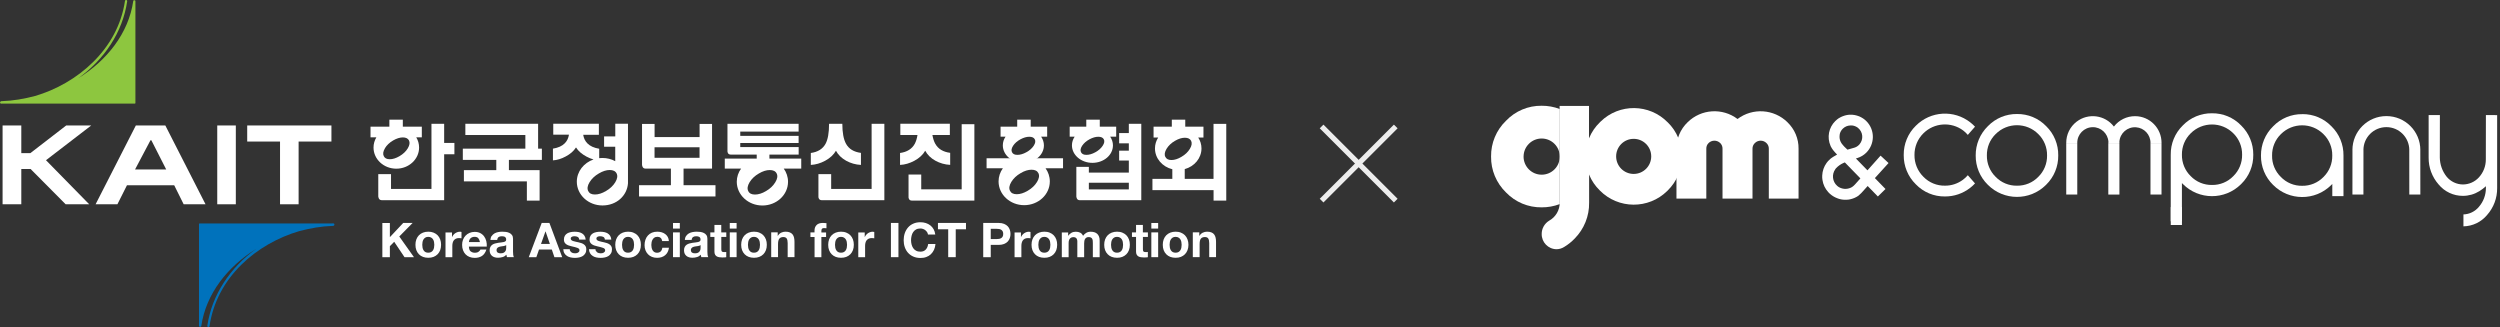 <svg width="642" height="84" viewBox="0 0 642 84" fill="none" xmlns="http://www.w3.org/2000/svg">
<rect x="0" y="0" width="642" height="84" fill="#333333" stroke="none"/>
<g clip-path="url(#clip0_11926_37784)">
<path d="M0.664 32.219H5.47V39.319H7.801L17.003 32.219H23.427L11.81 41.143L22.908 52.458H16.858L7.861 43.401H5.47V52.458H0.664V32.219Z" fill="white"/>
<path d="M42.673 43.522H34.679L38.639 36.023H38.869L42.685 43.522H42.673ZM24.547 52.458H30.15L32.602 47.579H44.738L47.165 52.458H52.78L42.455 32.219H34.884L24.547 52.458Z" fill="white"/>
<path d="M55.789 52.458V32.219H60.559V52.458H55.789Z" fill="white"/>
<path d="M85.112 32.219V36.349H76.683V52.458H71.913V36.349H63.484V32.219H85.112Z" fill="white"/>
<path d="M34.714 0.132L34.497 0.048C34.303 0.048 34.219 0.181 34.219 0.277C33.011 8.525 27.505 15.493 20.102 20.094C26.756 15.312 31.502 8.284 32.661 0.326C32.685 0.169 32.577 0.024 32.419 -0.001C32.263 -0.025 32.118 0.084 32.093 0.241C30.27 12.739 19.74 21.507 9.016 24.646C6.034 25.407 3.594 25.866 0.298 25.987C0.213 25.999 0.092 26.071 0.044 26.204C0.02 26.24 0.008 26.277 0.008 26.325C0.008 26.482 0.141 26.615 0.298 26.615C0.527 26.615 0.757 26.615 0.974 26.603H34.642C34.714 26.603 34.774 26.542 34.774 26.47V0.289C34.774 0.289 34.774 0.156 34.714 0.132Z" fill="#8DC63F"/>
<path d="M51.186 83.854L51.404 83.938C51.597 83.938 51.681 83.805 51.693 83.709C52.889 75.473 58.407 68.493 65.81 63.892C59.144 68.674 54.398 75.702 53.239 83.66C53.215 83.817 53.324 83.974 53.48 83.986C53.638 84.01 53.782 83.902 53.807 83.745C55.642 71.186 65.919 62.552 76.884 59.34C79.866 58.579 82.306 58.12 85.602 57.999C85.687 57.975 85.82 57.914 85.856 57.782C85.868 57.745 85.88 57.709 85.88 57.661C85.88 57.504 85.747 57.371 85.59 57.371C85.361 57.371 85.144 57.371 84.914 57.383H51.234C51.162 57.383 51.102 57.444 51.102 57.528V83.721C51.102 83.721 51.102 83.854 51.162 83.878L51.186 83.854Z" fill="#0072BC"/>
<path d="M138.185 31.785H119.504V34.671H134.913V38.173H118.852V41.059H127.45V43.692H119.129V46.578H135.299V51.517H138.572V43.692H130.686V41.059H139.151V38.173H138.185V31.785Z" fill="white"/>
<path d="M157.993 35.022H155.131V37.679H157.993V41.386C157.015 40.867 155.892 40.565 154.696 40.565C154.418 40.565 154.141 40.577 153.875 40.613V38.198C152.547 37.98 151.532 37.522 150.832 36.809C150.264 36.229 149.902 35.493 149.769 34.623H153.79V31.773H142.077V34.587H146.11C145.965 35.469 145.615 36.205 145.047 36.785C144.359 37.497 143.333 37.956 141.992 38.174V41.181C143.067 41.12 144.166 40.782 145.277 40.178C146.448 39.562 147.33 38.789 147.921 37.86C148.501 38.802 149.443 39.587 150.614 40.215C151.218 40.541 151.822 40.782 152.414 40.951C149.914 41.809 148.127 44.043 148.127 46.663C148.127 50.032 151.073 52.761 154.708 52.761C158.343 52.761 161.024 50.262 161.265 47.086V31.773H158.005V35.01L157.993 35.022ZM158.343 44.538C158.657 45.154 158.536 45.914 158.005 46.796C157.461 47.69 156.664 48.45 155.614 49.054C154.599 49.658 153.658 49.948 152.776 49.948C151.894 49.948 151.339 49.658 151.049 49.054C150.747 48.438 150.856 47.69 151.399 46.796C151.943 45.902 152.74 45.142 153.79 44.538C154.793 43.946 155.722 43.656 156.58 43.656C157.437 43.656 158.053 43.946 158.343 44.538Z" fill="white"/>
<path d="M97.962 51.408H114.059V39.622H116.692V36.712H114.059V31.797H110.798V48.522H100.413V44.718H97.141V50.43C97.141 50.43 97.201 51.396 97.962 51.396V51.408Z" fill="white"/>
<path d="M101.778 43.318C105.002 43.318 107.623 40.879 107.623 37.896C107.623 36.954 107.369 36.048 106.898 35.275H108.323V32.522H103.445V30.723H99.991V32.522H95.148V35.275H96.646C96.187 36.048 95.921 36.942 95.921 37.896C95.921 40.891 98.542 43.318 101.766 43.318H101.778ZM98.844 38.077C99.327 37.268 100.027 36.616 100.969 36.06C101.851 35.553 102.696 35.287 103.457 35.287C104.217 35.287 104.761 35.553 105.027 36.06C105.304 36.616 105.196 37.28 104.725 38.077C104.254 38.874 103.541 39.538 102.611 40.094C101.706 40.625 100.872 40.891 100.087 40.891C99.302 40.891 98.807 40.625 98.554 40.094C98.276 39.538 98.385 38.874 98.856 38.077H98.844Z" fill="white"/>
<path d="M165.708 43.292H172.289V47.567H164.102V50.453H183.737V47.567H175.537V43.292H182.855V31.82H179.655V35.202H168.099V31.82H164.874V42.314C164.874 42.314 164.911 43.292 165.72 43.292H165.708ZM168.087 37.81H179.643V40.527H168.087V37.81Z" fill="white"/>
<path d="M211.005 51.408H227.102V31.797H223.83V48.522H213.444V44.718H210.172V50.611C210.172 50.611 210.22 51.408 210.993 51.408H211.005Z" fill="white"/>
<path d="M234.122 51.506H250.219V31.895H246.958V48.62H236.573V44.816H233.312V50.709C233.312 50.709 233.361 51.506 234.122 51.506Z" fill="white"/>
<path d="M214.679 38.717C215.235 39.755 216.104 40.613 217.288 41.277C218.447 41.917 219.715 42.279 221.092 42.352V39.26C219.28 39.031 218 38.258 217.264 36.929C216.636 35.806 216.31 34.092 216.31 31.785H212.904C212.904 34.104 212.602 35.819 211.999 36.929C211.274 38.246 210.018 39.043 208.219 39.284V42.352C209.463 42.291 210.694 41.929 211.89 41.289C213.158 40.601 214.088 39.731 214.679 38.705V38.717Z" fill="white"/>
<path d="M311.632 31.797V45.926H304.241V43.426C306.717 42.75 308.54 40.637 308.54 38.113C308.54 37.086 308.239 36.144 307.707 35.323H309.048V32.534H304.374V30.734H300.921V32.534H296.235V35.323H297.419C296.899 36.144 296.597 37.086 296.597 38.113C296.597 40.685 298.493 42.834 301.053 43.462V45.938H295.945V48.824H311.644V51.517H314.904V31.809H311.644L311.632 31.797ZM300.824 41.096C300.039 41.096 299.52 40.818 299.254 40.274C298.976 39.719 299.085 39.031 299.568 38.221C300.063 37.412 300.776 36.724 301.73 36.169C302.647 35.637 303.493 35.371 304.278 35.371C305.063 35.371 305.606 35.637 305.884 36.169C306.149 36.736 306.053 37.412 305.558 38.221C305.075 39.031 304.35 39.719 303.396 40.274C302.49 40.818 301.621 41.096 300.824 41.096Z" fill="white"/>
<path d="M280.528 41.82C283.45 41.82 285.805 39.816 285.805 37.328C285.805 36.519 285.539 35.758 285.093 35.094H286.638V32.522H282.424V30.723H278.958V32.522H274.695V35.094H275.975C275.529 35.746 275.275 36.507 275.275 37.328C275.275 39.804 277.63 41.82 280.54 41.82H280.528ZM277.895 37.425C278.33 36.773 278.958 36.217 279.803 35.758C280.613 35.336 281.349 35.118 282.05 35.118C282.75 35.118 283.221 35.336 283.45 35.758C283.704 36.217 283.607 36.773 283.173 37.425C282.738 38.089 282.11 38.645 281.277 39.103C280.456 39.55 279.707 39.767 278.994 39.767C278.282 39.767 277.847 39.55 277.618 39.103C277.376 38.645 277.461 38.101 277.895 37.425Z" fill="white"/>
<path d="M262.802 41.82C265.712 41.82 268.079 39.816 268.079 37.328C268.079 36.519 267.814 35.758 267.367 35.094H268.913V32.522H264.686V30.723H261.22V32.522H256.945V35.094H258.225C257.779 35.746 257.525 36.507 257.525 37.328C257.525 39.804 259.88 41.82 262.79 41.82H262.802ZM260.17 37.425C260.592 36.773 261.232 36.217 262.078 35.758C262.887 35.336 263.623 35.118 264.324 35.118C265.024 35.118 265.495 35.336 265.724 35.758C265.978 36.217 265.881 36.773 265.459 37.425C265.024 38.089 264.396 38.645 263.551 39.103C262.742 39.55 261.981 39.767 261.268 39.767C260.556 39.767 260.121 39.55 259.892 39.103C259.65 38.645 259.735 38.101 260.17 37.425Z" fill="white"/>
<path d="M277.227 51.408H293.083V31.797H289.883V34.176H287.395V36.808H289.883V38.692H287.395V41.228H289.883V44.332H279.618V42.846H276.406V50.442C276.406 50.442 276.43 51.408 277.239 51.408H277.227ZM289.883 48.631H279.618V46.928H289.883V48.631Z" fill="white"/>
<path d="M187.622 39.694H194.325V40.721H186.125V43.293H190.315C189.615 44.259 189.204 45.419 189.204 46.674C189.204 50.044 192.151 52.773 195.786 52.773C199.421 52.773 202.367 50.044 202.367 46.674C202.367 45.431 201.957 44.259 201.268 43.293H205.76V40.721H197.585V39.694H205.096V37.762H190.098V36.724H205.084V34.888H190.098V33.789H205.084V31.797H186.813V38.837C186.813 38.837 186.801 39.694 187.622 39.694ZM199.095 46.807C198.551 47.701 197.766 48.462 196.716 49.065C195.713 49.669 194.759 49.959 193.878 49.959C192.996 49.959 192.429 49.669 192.151 49.065C191.837 48.45 191.958 47.701 192.489 46.807C193.032 45.914 193.829 45.153 194.88 44.549C195.882 43.957 196.812 43.667 197.682 43.667C198.551 43.667 199.155 43.957 199.445 44.549C199.759 45.165 199.638 45.926 199.095 46.807Z" fill="white"/>
<path d="M264.8 40.371H261.551V40.637H253.352V43.209H257.542C256.842 44.175 256.431 45.334 256.431 46.59C256.431 49.959 259.377 52.688 263.012 52.688C266.647 52.688 269.594 49.959 269.594 46.59C269.594 45.346 269.183 44.175 268.495 43.209H272.987V40.637H264.812V40.371H264.8ZM264.896 43.583C265.778 43.583 266.357 43.873 266.659 44.465C266.973 45.081 266.84 45.842 266.309 46.723C265.766 47.617 264.969 48.377 263.93 48.981C262.916 49.585 261.974 49.875 261.092 49.875C260.211 49.875 259.643 49.573 259.365 48.981C259.051 48.377 259.172 47.617 259.703 46.723C260.247 45.829 261.044 45.069 262.095 44.465C263.085 43.873 264.027 43.583 264.896 43.583Z" fill="white"/>
<path d="M240.178 36.93C239.852 36.338 239.598 35.577 239.441 34.66H243.921V31.773H231.205V34.66H235.613C235.468 35.577 235.227 36.338 234.913 36.93C234.188 38.246 232.92 39.043 231.133 39.285V42.352C232.377 42.292 233.608 41.929 234.804 41.289C236.084 40.601 237.014 39.731 237.593 38.705C238.149 39.743 239.006 40.601 240.202 41.265C241.361 41.905 242.629 42.267 244.006 42.34V39.248C242.194 39.019 240.914 38.246 240.178 36.918V36.93Z" fill="white"/>
<path d="M100.12 57.25V60.897L103.549 57.25H105.964L102.535 60.728L106.303 66.041H103.875L101.231 62.092L100.12 63.215V66.053H98.188V57.262H100.12V57.25Z" fill="white"/>
<path d="M106.917 61.477C107.074 61.066 107.291 60.716 107.581 60.414C107.871 60.124 108.209 59.895 108.62 59.738C109.018 59.581 109.465 59.496 109.972 59.496C110.479 59.496 110.926 59.569 111.337 59.738C111.735 59.895 112.085 60.124 112.375 60.414C112.665 60.704 112.882 61.066 113.039 61.477C113.196 61.887 113.269 62.358 113.269 62.865C113.269 63.373 113.184 63.831 113.039 64.242C112.882 64.653 112.665 65.003 112.375 65.293C112.085 65.582 111.735 65.812 111.337 65.969C110.926 66.126 110.479 66.198 109.972 66.198C109.465 66.198 109.018 66.114 108.62 65.969C108.221 65.812 107.871 65.594 107.581 65.293C107.291 65.003 107.074 64.653 106.917 64.242C106.76 63.831 106.688 63.373 106.688 62.865C106.688 62.358 106.76 61.899 106.917 61.477ZM108.511 63.614C108.559 63.855 108.644 64.073 108.765 64.266C108.885 64.459 109.042 64.616 109.236 64.725C109.429 64.834 109.682 64.894 109.972 64.894C110.262 64.894 110.516 64.834 110.721 64.725C110.926 64.604 111.083 64.459 111.204 64.266C111.325 64.073 111.409 63.855 111.457 63.614C111.506 63.373 111.53 63.119 111.53 62.865C111.53 62.612 111.506 62.358 111.457 62.117C111.409 61.875 111.325 61.658 111.204 61.465C111.083 61.271 110.926 61.126 110.721 61.006C110.516 60.885 110.274 60.824 109.972 60.824C109.67 60.824 109.429 60.885 109.236 61.006C109.042 61.126 108.885 61.283 108.765 61.465C108.644 61.658 108.559 61.875 108.511 62.117C108.463 62.358 108.439 62.612 108.439 62.865C108.439 63.119 108.463 63.373 108.511 63.614Z" fill="white"/>
<path d="M116.073 59.677V60.86H116.097C116.181 60.667 116.29 60.486 116.435 60.317C116.58 60.148 116.737 60.003 116.918 59.882C117.099 59.761 117.292 59.677 117.498 59.604C117.703 59.532 117.908 59.508 118.138 59.508C118.246 59.508 118.379 59.52 118.512 59.568V61.198C118.428 61.186 118.331 61.174 118.222 61.162C118.101 61.15 117.993 61.138 117.884 61.138C117.558 61.138 117.292 61.186 117.075 61.295C116.858 61.404 116.677 61.549 116.532 61.73C116.399 61.911 116.302 62.128 116.242 62.382C116.181 62.623 116.157 62.889 116.157 63.179V66.053H114.406V59.689H116.073V59.677Z" fill="white"/>
<path d="M120.858 64.522C121.123 64.776 121.498 64.909 121.993 64.909C122.343 64.909 122.645 64.824 122.898 64.643C123.152 64.462 123.309 64.281 123.369 64.087H124.903C124.662 64.848 124.275 65.392 123.768 65.73C123.261 66.056 122.645 66.225 121.92 66.225C121.425 66.225 120.966 66.14 120.568 65.983C120.169 65.826 119.831 65.597 119.541 65.295C119.264 65.005 119.046 64.643 118.901 64.244C118.744 63.834 118.672 63.387 118.672 62.892C118.672 62.397 118.744 61.974 118.901 61.563C119.058 61.153 119.276 60.803 119.565 60.501C119.855 60.199 120.193 59.969 120.592 59.8C120.99 59.631 121.437 59.547 121.92 59.547C122.464 59.547 122.935 59.656 123.333 59.861C123.732 60.066 124.07 60.356 124.323 60.706C124.577 61.056 124.77 61.467 124.879 61.914C124.988 62.361 125.036 62.831 125 63.327H120.411C120.435 63.894 120.58 64.305 120.846 64.558L120.858 64.522ZM122.826 61.165C122.621 60.936 122.295 60.815 121.872 60.815C121.594 60.815 121.365 60.863 121.172 60.96C120.99 61.056 120.833 61.165 120.725 61.31C120.616 61.455 120.532 61.6 120.495 61.757C120.447 61.914 120.423 62.047 120.411 62.167H123.249C123.164 61.721 123.019 61.395 122.814 61.153L122.826 61.165Z" fill="white"/>
<path d="M126.274 60.607C126.455 60.341 126.684 60.124 126.962 59.955C127.24 59.786 127.554 59.677 127.904 59.605C128.254 59.532 128.604 59.496 128.954 59.496C129.28 59.496 129.594 59.52 129.933 59.556C130.259 59.605 130.56 59.689 130.826 59.822C131.092 59.955 131.321 60.136 131.49 60.378C131.659 60.607 131.744 60.921 131.744 61.307V64.616C131.744 64.906 131.756 65.184 131.792 65.437C131.828 65.703 131.877 65.896 131.961 66.029H130.186C130.15 65.933 130.126 65.836 130.102 65.727C130.077 65.631 130.065 65.522 130.053 65.413C129.776 65.703 129.449 65.908 129.063 66.017C128.689 66.126 128.302 66.186 127.904 66.186C127.602 66.186 127.312 66.15 127.058 66.078C126.793 66.005 126.563 65.884 126.37 65.727C126.177 65.57 126.02 65.377 125.911 65.135C125.803 64.894 125.742 64.616 125.742 64.29C125.742 63.928 125.803 63.626 125.935 63.397C126.068 63.167 126.225 62.974 126.431 62.841C126.636 62.696 126.865 62.6 127.119 62.527C127.372 62.455 127.638 62.406 127.904 62.358C128.169 62.322 128.423 62.286 128.677 62.261C128.93 62.237 129.16 62.201 129.353 62.153C129.546 62.105 129.703 62.032 129.824 61.935C129.933 61.839 129.993 61.706 129.981 61.525C129.981 61.332 129.957 61.187 129.884 61.078C129.824 60.969 129.739 60.885 129.643 60.824C129.546 60.764 129.425 60.728 129.28 60.704C129.136 60.679 129.003 60.667 128.846 60.667C128.495 60.667 128.23 60.74 128.037 60.885C127.843 61.03 127.723 61.271 127.686 61.621H125.935C125.96 61.211 126.068 60.873 126.237 60.595L126.274 60.607ZM129.727 63.083C129.619 63.119 129.498 63.155 129.365 63.179C129.232 63.203 129.099 63.227 128.966 63.24C128.822 63.252 128.689 63.276 128.556 63.3C128.423 63.324 128.302 63.36 128.169 63.397C128.049 63.445 127.928 63.493 127.831 63.566C127.735 63.638 127.662 63.723 127.602 63.831C127.541 63.94 127.517 64.073 127.517 64.23C127.517 64.387 127.541 64.52 127.602 64.628C127.662 64.737 127.735 64.822 127.831 64.882C127.928 64.942 128.049 64.991 128.182 65.015C128.314 65.039 128.447 65.051 128.58 65.051C128.93 65.051 129.196 64.991 129.377 64.882C129.57 64.761 129.703 64.628 129.8 64.471C129.896 64.314 129.945 64.157 129.969 63.988C129.993 63.831 129.993 63.699 129.993 63.59V62.938C129.92 62.998 129.824 63.059 129.715 63.095L129.727 63.083Z" fill="white"/>
<path d="M141.09 57.25L144.375 66.041H142.37L141.706 64.085H138.422L137.733 66.041H135.789L139.11 57.25H141.09ZM141.211 62.648L140.1 59.424H140.076L138.929 62.648H141.199H141.211Z" fill="white"/>
<path d="M146.443 64.459C146.516 64.592 146.625 64.701 146.745 64.797C146.866 64.882 147.011 64.942 147.168 64.99C147.325 65.026 147.494 65.051 147.663 65.051C147.784 65.051 147.917 65.039 148.05 65.014C148.182 64.99 148.303 64.942 148.424 64.882C148.533 64.821 148.629 64.737 148.702 64.64C148.774 64.531 148.81 64.411 148.81 64.254C148.81 63.988 148.641 63.795 148.291 63.662C147.941 63.529 147.458 63.396 146.83 63.263C146.576 63.203 146.323 63.143 146.093 63.058C145.852 62.974 145.634 62.877 145.441 62.744C145.248 62.623 145.103 62.454 144.982 62.261C144.874 62.068 144.813 61.839 144.813 61.549C144.813 61.138 144.898 60.8 145.055 60.546C145.212 60.281 145.429 60.075 145.695 59.918C145.96 59.773 146.25 59.665 146.576 59.604C146.902 59.544 147.24 59.508 147.591 59.508C147.941 59.508 148.267 59.544 148.593 59.604C148.919 59.665 149.209 59.786 149.462 59.931C149.716 60.087 149.933 60.293 150.102 60.558C150.272 60.812 150.368 61.15 150.404 61.537H148.738C148.714 61.198 148.593 60.969 148.351 60.848C148.122 60.727 147.844 60.667 147.542 60.667C147.446 60.667 147.337 60.667 147.216 60.691C147.108 60.703 146.999 60.727 146.902 60.776C146.806 60.824 146.721 60.885 146.661 60.957C146.6 61.029 146.564 61.138 146.564 61.271C146.564 61.428 146.625 61.549 146.733 61.657C146.842 61.754 146.999 61.839 147.18 61.899C147.361 61.959 147.579 62.02 147.82 62.068C148.062 62.116 148.303 62.177 148.545 62.225C148.798 62.285 149.052 62.346 149.293 62.43C149.535 62.515 149.752 62.623 149.933 62.756C150.127 62.889 150.272 63.058 150.392 63.263C150.501 63.469 150.561 63.71 150.561 64.012C150.561 64.435 150.477 64.785 150.308 65.063C150.139 65.353 149.921 65.57 149.644 65.751C149.378 65.92 149.064 66.041 148.714 66.113C148.364 66.186 148.013 66.222 147.651 66.222C147.289 66.222 146.914 66.186 146.564 66.113C146.214 66.041 145.9 65.92 145.622 65.739C145.345 65.57 145.115 65.341 144.946 65.051C144.765 64.773 144.668 64.411 144.656 63.988H146.311C146.311 64.181 146.347 64.338 146.431 64.471L146.443 64.459Z" fill="white"/>
<path d="M153.049 64.459C153.134 64.592 153.23 64.701 153.351 64.797C153.472 64.882 153.617 64.942 153.774 64.99C153.931 65.026 154.1 65.051 154.269 65.051C154.39 65.051 154.523 65.039 154.655 65.014C154.788 64.99 154.909 64.942 155.018 64.882C155.126 64.821 155.223 64.737 155.295 64.64C155.368 64.531 155.404 64.411 155.404 64.254C155.404 63.988 155.235 63.795 154.885 63.662C154.535 63.529 154.052 63.396 153.424 63.263C153.17 63.203 152.916 63.143 152.675 63.058C152.433 62.974 152.216 62.877 152.023 62.744C151.83 62.623 151.685 62.454 151.564 62.261C151.443 62.068 151.395 61.839 151.395 61.549C151.395 61.138 151.479 60.8 151.636 60.546C151.793 60.281 152.011 60.075 152.264 59.918C152.53 59.773 152.82 59.665 153.158 59.604C153.484 59.544 153.822 59.508 154.172 59.508C154.523 59.508 154.849 59.544 155.175 59.604C155.501 59.665 155.791 59.786 156.044 59.931C156.298 60.087 156.515 60.293 156.684 60.558C156.853 60.812 156.95 61.15 156.986 61.537H155.332C155.308 61.198 155.175 60.969 154.945 60.848C154.716 60.727 154.45 60.667 154.136 60.667C154.04 60.667 153.931 60.667 153.81 60.691C153.701 60.703 153.593 60.727 153.496 60.776C153.4 60.824 153.327 60.885 153.255 60.957C153.182 61.029 153.158 61.138 153.158 61.271C153.158 61.428 153.218 61.549 153.327 61.657C153.448 61.754 153.593 61.839 153.774 61.899C153.955 61.959 154.172 62.02 154.402 62.068C154.643 62.116 154.885 62.177 155.126 62.225C155.38 62.285 155.634 62.346 155.875 62.43C156.117 62.515 156.334 62.623 156.527 62.756C156.72 62.889 156.865 63.058 156.986 63.263C157.107 63.469 157.155 63.71 157.155 64.012C157.155 64.435 157.071 64.785 156.902 65.063C156.732 65.353 156.515 65.57 156.237 65.751C155.972 65.92 155.658 66.041 155.308 66.113C154.957 66.186 154.607 66.222 154.245 66.222C153.883 66.222 153.508 66.186 153.158 66.113C152.808 66.041 152.494 65.92 152.216 65.739C151.938 65.57 151.721 65.341 151.54 65.051C151.371 64.773 151.262 64.411 151.25 63.988H152.916C152.916 64.181 152.953 64.338 153.037 64.471L153.049 64.459Z" fill="white"/>
<path d="M158.229 61.477C158.386 61.066 158.604 60.716 158.894 60.414C159.183 60.124 159.522 59.895 159.932 59.738C160.331 59.581 160.79 59.496 161.285 59.496C161.78 59.496 162.239 59.569 162.649 59.738C163.06 59.895 163.398 60.124 163.688 60.414C163.978 60.704 164.195 61.066 164.352 61.477C164.509 61.887 164.581 62.358 164.581 62.865C164.581 63.373 164.497 63.831 164.352 64.242C164.195 64.653 163.978 65.003 163.688 65.293C163.398 65.582 163.06 65.812 162.649 65.969C162.239 66.126 161.792 66.198 161.285 66.198C160.777 66.198 160.331 66.114 159.932 65.969C159.534 65.812 159.183 65.594 158.894 65.293C158.604 65.003 158.386 64.653 158.229 64.242C158.072 63.831 158 63.373 158 62.865C158 62.358 158.072 61.899 158.229 61.477ZM159.811 63.614C159.86 63.855 159.944 64.073 160.065 64.266C160.186 64.459 160.343 64.616 160.536 64.725C160.729 64.834 160.983 64.894 161.273 64.894C161.562 64.894 161.816 64.834 162.021 64.725C162.227 64.604 162.384 64.459 162.504 64.266C162.625 64.073 162.71 63.855 162.758 63.614C162.806 63.373 162.83 63.119 162.83 62.865C162.83 62.612 162.806 62.358 162.758 62.117C162.71 61.875 162.625 61.658 162.504 61.465C162.384 61.271 162.227 61.126 162.021 61.006C161.816 60.885 161.574 60.824 161.273 60.824C160.971 60.824 160.729 60.885 160.536 61.006C160.343 61.126 160.186 61.283 160.065 61.465C159.944 61.658 159.86 61.875 159.811 62.117C159.763 62.358 159.739 62.612 159.739 62.865C159.739 63.119 159.763 63.373 159.811 63.614Z" fill="white"/>
<path d="M168.748 60.824C168.47 60.824 168.241 60.885 168.047 61.018C167.854 61.151 167.709 61.307 167.588 61.513C167.468 61.718 167.383 61.935 167.335 62.177C167.287 62.419 167.262 62.66 167.262 62.901C167.262 63.143 167.287 63.36 167.335 63.602C167.383 63.843 167.468 64.061 167.576 64.254C167.685 64.447 167.842 64.604 168.023 64.725C168.216 64.846 168.446 64.906 168.711 64.906C169.134 64.906 169.448 64.785 169.678 64.556C169.907 64.326 170.04 64 170.1 63.614H171.791C171.67 64.459 171.344 65.099 170.801 65.546C170.257 65.993 169.569 66.21 168.724 66.21C168.253 66.21 167.806 66.126 167.419 65.969C167.021 65.812 166.683 65.582 166.405 65.293C166.127 65.003 165.91 64.665 165.753 64.266C165.596 63.868 165.523 63.433 165.523 62.95C165.523 62.467 165.596 61.996 165.741 61.573C165.886 61.151 166.091 60.788 166.381 60.474C166.659 60.16 166.997 59.931 167.407 59.75C167.806 59.581 168.265 59.496 168.784 59.496C169.158 59.496 169.521 59.544 169.871 59.641C170.221 59.738 170.535 59.883 170.801 60.088C171.078 60.281 171.296 60.535 171.477 60.837C171.646 61.138 171.743 61.489 171.767 61.899H170.052C169.931 61.175 169.508 60.8 168.76 60.8L168.748 60.824Z" fill="white"/>
<path d="M172.828 58.699V57.262H174.579V58.699H172.828ZM174.579 59.677V66.041H172.828V59.677H174.579Z" fill="white"/>
<path d="M176.188 60.607C176.369 60.341 176.598 60.124 176.876 59.955C177.154 59.786 177.468 59.677 177.818 59.605C178.168 59.532 178.518 59.496 178.868 59.496C179.194 59.496 179.508 59.52 179.847 59.556C180.173 59.605 180.475 59.689 180.74 59.822C181.018 59.955 181.235 60.136 181.404 60.378C181.573 60.607 181.658 60.921 181.658 61.307V64.616C181.658 64.906 181.67 65.184 181.706 65.437C181.742 65.703 181.803 65.896 181.875 66.029H180.1C180.064 65.933 180.04 65.836 180.016 65.727C179.992 65.631 179.979 65.522 179.967 65.413C179.69 65.703 179.364 65.908 178.977 66.017C178.603 66.126 178.216 66.186 177.818 66.186C177.516 66.186 177.226 66.15 176.973 66.078C176.707 66.005 176.477 65.884 176.284 65.727C176.091 65.57 175.934 65.377 175.825 65.135C175.717 64.894 175.656 64.616 175.656 64.29C175.656 63.928 175.717 63.626 175.849 63.397C175.97 63.167 176.139 62.974 176.345 62.841C176.55 62.696 176.779 62.6 177.033 62.527C177.286 62.455 177.552 62.406 177.818 62.358C178.083 62.322 178.337 62.286 178.591 62.261C178.844 62.237 179.074 62.201 179.267 62.153C179.46 62.105 179.617 62.032 179.738 61.935C179.847 61.839 179.907 61.706 179.895 61.525C179.895 61.332 179.871 61.187 179.798 61.078C179.738 60.969 179.653 60.885 179.557 60.824C179.46 60.764 179.339 60.728 179.207 60.704C179.074 60.679 178.929 60.667 178.772 60.667C178.422 60.667 178.156 60.74 177.963 60.885C177.77 61.03 177.649 61.271 177.613 61.621H175.862C175.886 61.211 175.994 60.873 176.176 60.595L176.188 60.607ZM179.641 63.083C179.533 63.119 179.412 63.155 179.279 63.179C179.146 63.203 179.013 63.227 178.881 63.24C178.748 63.252 178.603 63.276 178.458 63.3C178.325 63.324 178.192 63.36 178.071 63.397C177.939 63.445 177.83 63.493 177.733 63.566C177.637 63.638 177.564 63.723 177.504 63.831C177.443 63.94 177.419 64.073 177.419 64.23C177.419 64.387 177.456 64.52 177.504 64.628C177.564 64.737 177.637 64.822 177.733 64.882C177.83 64.942 177.951 64.991 178.084 65.015C178.216 65.039 178.349 65.051 178.494 65.051C178.832 65.051 179.11 64.991 179.291 64.882C179.484 64.761 179.617 64.628 179.714 64.471C179.798 64.314 179.859 64.157 179.883 63.988C179.907 63.831 179.907 63.699 179.907 63.59V62.938C179.834 62.998 179.738 63.059 179.629 63.095L179.641 63.083Z" fill="white"/>
<path d="M186.512 59.678V60.849H185.232V64.001C185.232 64.303 185.28 64.496 185.377 64.592C185.474 64.689 185.679 64.737 185.969 64.737C186.065 64.737 186.162 64.737 186.246 64.737C186.343 64.737 186.428 64.713 186.5 64.701V66.054C186.355 66.078 186.186 66.09 186.005 66.102C185.824 66.102 185.643 66.114 185.474 66.114C185.208 66.114 184.942 66.09 184.701 66.054C184.459 66.017 184.242 65.945 184.061 65.836C183.88 65.728 183.735 65.583 183.626 65.377C183.517 65.184 183.469 64.918 183.469 64.605V60.849H182.406V59.678H183.469V57.77H185.22V59.678H186.5H186.512Z" fill="white"/>
<path d="M187.406 58.699V57.262H189.157V58.699H187.406ZM189.157 59.677V66.041H187.406V59.677H189.157Z" fill="white"/>
<path d="M190.565 61.477C190.722 61.066 190.94 60.716 191.23 60.414C191.519 60.124 191.858 59.895 192.268 59.738C192.667 59.581 193.125 59.496 193.621 59.496C194.116 59.496 194.575 59.569 194.985 59.738C195.396 59.895 195.734 60.124 196.024 60.414C196.314 60.704 196.531 61.066 196.688 61.477C196.845 61.887 196.917 62.358 196.917 62.865C196.917 63.373 196.845 63.831 196.688 64.242C196.531 64.653 196.314 65.003 196.024 65.293C195.734 65.582 195.396 65.812 194.985 65.969C194.575 66.126 194.128 66.198 193.621 66.198C193.113 66.198 192.667 66.114 192.268 65.969C191.87 65.812 191.519 65.594 191.23 65.293C190.94 65.003 190.722 64.653 190.565 64.242C190.408 63.831 190.336 63.373 190.336 62.865C190.336 62.358 190.42 61.899 190.565 61.477ZM192.147 63.614C192.196 63.855 192.28 64.073 192.401 64.266C192.522 64.459 192.679 64.616 192.872 64.725C193.065 64.834 193.319 64.894 193.609 64.894C193.898 64.894 194.152 64.834 194.357 64.725C194.563 64.604 194.72 64.459 194.84 64.266C194.961 64.073 195.046 63.855 195.094 63.614C195.142 63.373 195.166 63.119 195.166 62.865C195.166 62.612 195.142 62.358 195.094 62.117C195.046 61.875 194.961 61.658 194.84 61.465C194.72 61.271 194.563 61.126 194.357 61.006C194.152 60.885 193.91 60.824 193.609 60.824C193.307 60.824 193.065 60.885 192.872 61.006C192.679 61.126 192.522 61.283 192.401 61.465C192.28 61.658 192.196 61.875 192.147 62.117C192.099 62.358 192.075 62.612 192.075 62.865C192.075 63.119 192.099 63.373 192.147 63.614Z" fill="white"/>
<path d="M199.713 59.677V60.559H199.75C199.967 60.197 200.257 59.919 200.607 59.75C200.957 59.581 201.319 59.496 201.694 59.496C202.165 59.496 202.539 59.556 202.841 59.689C203.143 59.81 203.372 59.991 203.553 60.221C203.723 60.45 203.843 60.716 203.916 61.042C203.988 61.356 204.024 61.718 204.024 62.117V66.029H202.273V62.431C202.273 61.911 202.189 61.513 202.032 61.259C201.863 61.006 201.573 60.873 201.162 60.873C200.692 60.873 200.341 61.018 200.124 61.295C199.907 61.573 199.798 62.044 199.798 62.696V66.029H198.047V59.665H199.701L199.713 59.677Z" fill="white"/>
<path d="M208.117 60.849V59.677H209.168V59.182C209.168 58.615 209.349 58.156 209.699 57.793C210.049 57.431 210.581 57.25 211.305 57.25C211.462 57.25 211.619 57.25 211.776 57.274C211.933 57.286 212.078 57.298 212.235 57.31V58.615C212.03 58.59 211.812 58.578 211.595 58.578C211.354 58.578 211.184 58.627 211.088 58.747C210.991 58.856 210.931 59.049 210.931 59.303V59.689H212.138V60.861H210.931V66.053H209.18V60.861H208.129L208.117 60.849Z" fill="white"/>
<path d="M212.909 61.477C213.066 61.066 213.283 60.716 213.573 60.414C213.863 60.124 214.201 59.895 214.612 59.738C215.01 59.581 215.469 59.496 215.964 59.496C216.459 59.496 216.918 59.569 217.329 59.738C217.739 59.895 218.078 60.124 218.367 60.414C218.657 60.704 218.875 61.066 219.032 61.477C219.189 61.887 219.261 62.358 219.261 62.865C219.261 63.373 219.189 63.831 219.032 64.242C218.875 64.653 218.657 65.003 218.367 65.293C218.078 65.582 217.727 65.812 217.329 65.969C216.918 66.126 216.472 66.198 215.964 66.198C215.457 66.198 215.01 66.114 214.612 65.969C214.213 65.812 213.863 65.594 213.573 65.293C213.283 65.003 213.066 64.653 212.909 64.242C212.752 63.831 212.68 63.373 212.68 62.865C212.68 62.358 212.764 61.899 212.909 61.477ZM214.503 63.614C214.551 63.855 214.636 64.073 214.757 64.266C214.878 64.459 215.034 64.616 215.228 64.725C215.421 64.834 215.675 64.894 215.964 64.894C216.254 64.894 216.508 64.834 216.713 64.725C216.918 64.604 217.075 64.459 217.196 64.266C217.317 64.073 217.401 63.855 217.45 63.614C217.498 63.373 217.522 63.119 217.522 62.865C217.522 62.612 217.498 62.358 217.45 62.117C217.401 61.875 217.317 61.658 217.196 61.465C217.075 61.271 216.918 61.126 216.713 61.006C216.508 60.885 216.266 60.824 215.964 60.824C215.662 60.824 215.421 60.885 215.228 61.006C215.034 61.126 214.878 61.283 214.757 61.465C214.636 61.658 214.551 61.875 214.503 62.117C214.455 62.358 214.431 62.612 214.431 62.865C214.431 63.119 214.455 63.373 214.503 63.614Z" fill="white"/>
<path d="M222.061 59.677V60.86H222.085C222.169 60.667 222.278 60.486 222.423 60.317C222.568 60.148 222.725 60.003 222.906 59.882C223.087 59.761 223.28 59.677 223.486 59.604C223.691 59.532 223.908 59.508 224.126 59.508C224.246 59.508 224.367 59.52 224.512 59.568V61.198C224.428 61.186 224.331 61.174 224.222 61.162C224.114 61.15 223.993 61.138 223.884 61.138C223.57 61.138 223.292 61.186 223.075 61.295C222.858 61.404 222.677 61.549 222.532 61.73C222.399 61.911 222.302 62.128 222.242 62.382C222.181 62.623 222.157 62.889 222.157 63.179V66.053H220.406V59.689H222.073L222.061 59.677Z" fill="white"/>
<path d="M230.721 57.25V66.041H228.789V57.25H230.721Z" fill="white"/>
<path d="M238.064 59.606C237.956 59.425 237.811 59.256 237.629 59.123C237.46 58.978 237.267 58.87 237.038 58.797C236.82 58.713 236.591 58.676 236.349 58.676C235.915 58.676 235.54 58.761 235.238 58.93C234.937 59.099 234.683 59.328 234.502 59.606C234.309 59.884 234.176 60.21 234.091 60.572C234.007 60.935 233.958 61.309 233.958 61.695C233.958 62.082 234.007 62.42 234.091 62.77C234.176 63.12 234.321 63.434 234.502 63.712C234.695 63.99 234.937 64.219 235.238 64.376C235.54 64.545 235.915 64.63 236.349 64.63C236.941 64.63 237.4 64.449 237.738 64.086C238.076 63.724 238.27 63.253 238.354 62.661H240.226C240.178 63.217 240.057 63.712 239.851 64.159C239.646 64.606 239.368 64.98 239.042 65.294C238.704 65.608 238.306 65.85 237.859 66.007C237.412 66.175 236.905 66.248 236.374 66.248C235.697 66.248 235.094 66.127 234.562 65.898C234.019 65.668 233.572 65.342 233.198 64.932C232.823 64.521 232.546 64.038 232.352 63.483C232.159 62.927 232.062 62.335 232.062 61.695C232.062 61.055 232.159 60.427 232.352 59.872C232.546 59.304 232.835 58.821 233.198 58.399C233.56 57.988 234.019 57.65 234.562 57.42C235.094 57.179 235.709 57.07 236.374 57.07C236.857 57.07 237.316 57.143 237.75 57.276C238.185 57.42 238.571 57.614 238.91 57.879C239.248 58.145 239.537 58.483 239.755 58.87C239.972 59.268 240.117 59.715 240.178 60.222H238.306C238.27 60.005 238.197 59.8 238.088 59.618L238.064 59.606Z" fill="white"/>
<path d="M240.867 58.88V57.25H248.064V58.88H245.432V66.041H243.5V58.88H240.867Z" fill="white"/>
<path d="M256.453 57.25C257.009 57.25 257.467 57.334 257.854 57.492C258.24 57.648 258.554 57.866 258.796 58.12C259.037 58.385 259.218 58.687 259.327 59.025C259.436 59.363 259.496 59.714 259.496 60.076C259.496 60.438 259.448 60.776 259.327 61.114C259.218 61.452 259.037 61.754 258.796 62.02C258.554 62.286 258.24 62.491 257.854 62.648C257.467 62.805 256.996 62.889 256.453 62.889H254.424V66.041H252.492V57.25H256.465H256.453ZM255.922 61.392C256.139 61.392 256.356 61.38 256.562 61.344C256.767 61.307 256.948 61.247 257.105 61.151C257.262 61.054 257.383 60.921 257.48 60.752C257.576 60.583 257.624 60.353 257.624 60.076C257.624 59.798 257.576 59.569 257.48 59.4C257.383 59.23 257.262 59.098 257.105 59.001C256.948 58.904 256.767 58.844 256.562 58.808C256.356 58.772 256.139 58.76 255.922 58.76H254.424V61.392H255.922Z" fill="white"/>
<path d="M262.181 59.677V60.86H262.206C262.29 60.667 262.399 60.486 262.544 60.317C262.689 60.148 262.846 60.003 263.027 59.882C263.208 59.761 263.401 59.677 263.606 59.604C263.812 59.532 264.029 59.508 264.246 59.508C264.367 59.508 264.488 59.52 264.633 59.568V61.198C264.548 61.186 264.452 61.174 264.343 61.162C264.222 61.15 264.114 61.138 264.005 61.138C263.679 61.138 263.413 61.186 263.196 61.295C262.978 61.404 262.797 61.549 262.664 61.73C262.532 61.911 262.435 62.128 262.375 62.382C262.314 62.623 262.29 62.889 262.29 63.179V66.053H260.539V59.689H262.206L262.181 59.677Z" fill="white"/>
<path d="M265.128 61.477C265.285 61.066 265.502 60.716 265.792 60.414C266.082 60.124 266.42 59.895 266.831 59.738C267.229 59.581 267.688 59.496 268.183 59.496C268.678 59.496 269.137 59.569 269.548 59.738C269.958 59.895 270.296 60.124 270.586 60.414C270.876 60.704 271.093 61.066 271.25 61.477C271.407 61.887 271.48 62.358 271.48 62.865C271.48 63.373 271.395 63.831 271.25 64.242C271.093 64.653 270.876 65.003 270.586 65.293C270.296 65.582 269.958 65.812 269.548 65.969C269.137 66.126 268.69 66.198 268.183 66.198C267.676 66.198 267.229 66.114 266.831 65.969C266.432 65.812 266.082 65.594 265.792 65.293C265.502 65.003 265.285 64.653 265.128 64.242C264.971 63.831 264.898 63.373 264.898 62.865C264.898 62.358 264.971 61.899 265.128 61.477ZM266.722 63.614C266.77 63.855 266.855 64.073 266.975 64.266C267.096 64.459 267.253 64.616 267.446 64.725C267.64 64.834 267.893 64.894 268.183 64.894C268.473 64.894 268.726 64.834 268.932 64.725C269.137 64.604 269.294 64.459 269.415 64.266C269.536 64.073 269.62 63.855 269.668 63.614C269.717 63.373 269.741 63.119 269.741 62.865C269.741 62.612 269.717 62.358 269.668 62.117C269.62 61.875 269.536 61.658 269.415 61.465C269.294 61.271 269.137 61.126 268.932 61.006C268.726 60.885 268.485 60.824 268.183 60.824C267.881 60.824 267.64 60.885 267.446 61.006C267.253 61.126 267.096 61.283 266.975 61.465C266.855 61.658 266.77 61.875 266.722 62.117C266.674 62.358 266.649 62.612 266.649 62.865C266.649 63.119 266.674 63.373 266.722 63.614Z" fill="white"/>
<path d="M274.302 59.677V60.534H274.326C274.556 60.208 274.833 59.955 275.16 59.773C275.486 59.592 275.86 59.508 276.27 59.508C276.681 59.508 277.043 59.58 277.369 59.737C277.708 59.894 277.949 60.172 278.13 60.558C278.323 60.281 278.577 60.039 278.903 59.822C279.229 59.617 279.616 59.508 280.062 59.508C280.4 59.508 280.714 59.544 281.004 59.629C281.294 59.713 281.536 59.846 281.741 60.027C281.946 60.208 282.103 60.438 282.224 60.74C282.345 61.029 282.393 61.38 282.393 61.79V66.053H280.642V62.442C280.642 62.225 280.642 62.032 280.618 61.839C280.606 61.645 280.557 61.488 280.485 61.343C280.413 61.198 280.304 61.09 280.159 61.005C280.014 60.921 279.821 60.885 279.567 60.885C279.314 60.885 279.12 60.933 278.975 61.029C278.831 61.126 278.71 61.247 278.625 61.404C278.541 61.549 278.48 61.73 278.456 61.923C278.42 62.116 278.408 62.309 278.408 62.503V66.053H276.657V62.478C276.657 62.285 276.657 62.104 276.657 61.923C276.657 61.742 276.609 61.573 276.548 61.416C276.488 61.259 276.391 61.138 276.246 61.041C276.101 60.945 275.896 60.897 275.606 60.897C275.522 60.897 275.413 60.921 275.28 60.945C275.135 60.981 275.015 61.053 274.882 61.15C274.749 61.247 274.64 61.404 274.556 61.597C274.471 61.79 274.423 62.044 274.423 62.358V66.053H272.672V59.689H274.326L274.302 59.677Z" fill="white"/>
<path d="M283.792 61.477C283.949 61.066 284.166 60.716 284.456 60.414C284.746 60.124 285.084 59.895 285.495 59.738C285.893 59.581 286.352 59.496 286.847 59.496C287.342 59.496 287.801 59.569 288.212 59.738C288.61 59.895 288.96 60.124 289.25 60.414C289.54 60.704 289.757 61.066 289.914 61.477C290.071 61.887 290.144 62.358 290.144 62.865C290.144 63.373 290.071 63.831 289.914 64.242C289.757 64.653 289.54 65.003 289.25 65.293C288.96 65.582 288.61 65.812 288.212 65.969C287.801 66.126 287.354 66.198 286.847 66.198C286.34 66.198 285.893 66.114 285.495 65.969C285.096 65.812 284.746 65.594 284.456 65.293C284.166 65.003 283.949 64.653 283.792 64.242C283.635 63.831 283.562 63.373 283.562 62.865C283.562 62.358 283.635 61.899 283.792 61.477ZM285.386 63.614C285.434 63.855 285.519 64.073 285.64 64.266C285.76 64.459 285.917 64.616 286.11 64.725C286.304 64.834 286.557 64.894 286.847 64.894C287.137 64.894 287.391 64.834 287.596 64.725C287.801 64.604 287.958 64.459 288.079 64.266C288.2 64.073 288.284 63.855 288.332 63.614C288.381 63.373 288.405 63.119 288.405 62.865C288.405 62.612 288.381 62.358 288.332 62.117C288.284 61.875 288.2 61.658 288.079 61.465C287.958 61.271 287.801 61.126 287.596 61.006C287.391 60.885 287.149 60.824 286.847 60.824C286.545 60.824 286.304 60.885 286.11 61.006C285.917 61.126 285.76 61.283 285.64 61.465C285.519 61.658 285.434 61.875 285.386 62.117C285.338 62.358 285.314 62.612 285.314 62.865C285.314 63.119 285.338 63.373 285.386 63.614Z" fill="white"/>
<path d="M294.781 59.678V60.849H293.501V64.001C293.501 64.303 293.549 64.496 293.646 64.592C293.743 64.689 293.936 64.737 294.238 64.737C294.334 64.737 294.431 64.737 294.516 64.737C294.6 64.737 294.685 64.713 294.769 64.701V66.054C294.624 66.078 294.455 66.09 294.274 66.102C294.093 66.102 293.924 66.114 293.743 66.114C293.477 66.114 293.211 66.09 292.97 66.054C292.728 66.017 292.511 65.945 292.33 65.836C292.149 65.728 292.004 65.583 291.895 65.377C291.786 65.184 291.738 64.918 291.738 64.605V60.849H290.688V59.678H291.738V57.77H293.489V59.678H294.769H294.781Z" fill="white"/>
<path d="M295.664 58.699V57.262H297.415V58.699H295.664ZM297.415 59.677V66.041H295.664V59.677H297.415Z" fill="white"/>
<path d="M298.831 61.477C298.988 61.066 299.205 60.716 299.495 60.414C299.785 60.124 300.135 59.895 300.534 59.738C300.932 59.581 301.391 59.496 301.886 59.496C302.381 59.496 302.84 59.569 303.251 59.738C303.661 59.895 303.999 60.124 304.289 60.414C304.579 60.704 304.796 61.066 304.953 61.477C305.11 61.887 305.195 62.358 305.195 62.865C305.195 63.373 305.11 63.831 304.953 64.242C304.796 64.653 304.579 65.003 304.289 65.293C303.999 65.582 303.649 65.812 303.251 65.969C302.84 66.126 302.393 66.198 301.886 66.198C301.379 66.198 300.932 66.114 300.534 65.969C300.135 65.812 299.785 65.594 299.495 65.293C299.205 65.003 298.988 64.653 298.831 64.242C298.674 63.831 298.602 63.373 298.602 62.865C298.602 62.358 298.674 61.899 298.831 61.477ZM300.425 63.614C300.473 63.855 300.558 64.073 300.679 64.266C300.799 64.459 300.956 64.616 301.15 64.725C301.343 64.834 301.596 64.894 301.886 64.894C302.176 64.894 302.43 64.834 302.635 64.725C302.84 64.604 302.997 64.459 303.118 64.266C303.239 64.073 303.323 63.855 303.372 63.614C303.42 63.373 303.444 63.119 303.444 62.865C303.444 62.612 303.42 62.358 303.372 62.117C303.323 61.875 303.239 61.658 303.118 61.465C302.997 61.271 302.84 61.126 302.635 61.006C302.43 60.885 302.188 60.824 301.886 60.824C301.584 60.824 301.343 60.885 301.15 61.006C300.956 61.126 300.799 61.283 300.679 61.465C300.558 61.658 300.473 61.875 300.425 62.117C300.377 62.358 300.353 62.612 300.353 62.865C300.353 63.119 300.377 63.373 300.425 63.614Z" fill="white"/>
<path d="M307.979 59.677V60.559H308.015C308.233 60.197 308.522 59.919 308.873 59.75C309.223 59.581 309.585 59.496 309.959 59.496C310.43 59.496 310.817 59.556 311.107 59.689C311.409 59.81 311.638 59.991 311.807 60.221C311.976 60.45 312.097 60.716 312.169 61.042C312.242 61.356 312.278 61.718 312.278 62.117V66.029H310.527V62.431C310.527 61.911 310.442 61.513 310.285 61.259C310.128 61.006 309.827 60.873 309.416 60.873C308.945 60.873 308.595 61.018 308.377 61.295C308.16 61.573 308.064 62.044 308.064 62.696V66.029H306.312V59.665H307.967L307.979 59.677Z" fill="white"/>
</g>
<rect width="1.347" height="26.936" transform="matrix(0.707 -0.707 0.707 0.707 338.906 32.953)" fill="#EDEDED"/>
<rect width="1.347" height="26.936" transform="matrix(0.707 0.707 -0.707 0.707 357.953 32)" fill="#EDEDED"/>
<path d="M408.076 38.363H400.538V52.022C400.556 53.972 399.491 55.759 397.794 56.689C396.62 57.42 395.898 58.702 395.907 60.084C395.871 62.205 397.568 63.965 399.689 64.001C400.393 64.001 401.089 63.794 401.684 63.415C402.677 62.819 403.58 62.097 404.384 61.257C406.803 58.802 408.139 55.489 408.085 52.04V38.372L408.076 38.363Z" fill="white"/>
<path d="M408.055 27.203H400.508V38.126H408.055V27.203Z" fill="white"/>
<path d="M400.529 41.999V40.563C400.538 40.446 400.547 40.319 400.547 40.193C400.547 40.067 400.538 39.949 400.529 39.823V27.988C399.049 27.428 397.478 27.148 395.898 27.157C392.449 27.112 389.136 28.502 386.753 31.003C384.252 33.404 382.862 36.736 382.907 40.202C382.862 43.669 384.252 47 386.744 49.419C389.136 51.911 392.449 53.292 395.898 53.247C397.478 53.256 399.049 52.976 400.529 52.416V42.008V41.999ZM391.258 40.193C391.267 37.629 393.361 35.553 395.925 35.571C398.489 35.589 400.565 37.674 400.547 40.238C400.538 42.793 398.462 44.86 395.898 44.86C393.325 44.86 391.249 42.766 391.249 40.193" fill="white"/>
<path d="M459.025 31.394C455.549 27.982 450.097 27.621 446.197 30.555C442.306 27.621 436.853 27.973 433.378 31.394C431.527 33.164 430.489 35.628 430.516 38.192V51.002H438.181V38.192C438.162 37.641 438.379 37.109 438.767 36.73C439.589 35.935 440.898 35.926 441.728 36.712C442.135 37.1 442.36 37.632 442.342 38.192V51.002H450.043V38.192C450.025 37.632 450.259 37.1 450.666 36.721C451.487 35.926 452.787 35.926 453.609 36.721C454.015 37.1 454.25 37.632 454.231 38.192V51.002H461.869V38.192C461.905 35.628 460.867 33.164 459.016 31.394" fill="white"/>
<path d="M400.539 27.988V39.832C400.548 39.95 400.557 40.076 400.557 40.203C400.557 40.329 400.548 40.446 400.539 40.573V52.426C402.254 51.758 403.807 50.738 405.089 49.42C407.572 47 408.953 43.669 408.899 40.203C408.944 36.745 407.572 33.423 405.089 31.012C403.807 29.695 402.254 28.656 400.539 27.988Z" fill="white"/>
<path d="M428.268 31.421C423.556 26.609 415.837 26.519 411.025 31.231C410.962 31.295 410.908 31.349 410.845 31.412C408.471 33.696 407.143 36.865 407.189 40.16C407.143 43.455 408.471 46.623 410.836 48.916C415.584 53.728 423.339 53.782 428.16 49.025C428.196 48.989 428.232 48.952 428.268 48.916C430.624 46.614 431.933 43.455 431.897 40.16C431.942 36.874 430.633 33.714 428.277 31.421M419.547 44.664C417.056 44.673 415.034 42.669 415.025 40.178C415.015 37.686 417.02 35.664 419.511 35.655C422.003 35.646 424.025 37.65 424.034 40.142V40.16C424.034 42.642 422.03 44.655 419.547 44.664Z" fill="white"/>
<path d="M517.977 29.278C515.151 29.242 512.443 30.37 510.484 32.402C508.462 34.379 507.333 37.096 507.36 39.922C507.324 42.747 508.444 45.465 510.466 47.442C514.564 51.576 521.245 51.612 525.388 47.505C525.406 47.487 525.433 47.46 525.451 47.442C527.474 45.465 528.593 42.747 528.557 39.922C528.602 37.096 527.483 34.37 525.46 32.402C523.501 30.37 520.793 29.242 517.968 29.278M517.959 47.685C515.9 47.721 513.914 46.9 512.488 45.419C511.007 43.975 510.195 41.989 510.231 39.922C510.195 37.854 511.007 35.859 512.488 34.424C515.512 31.4 520.414 31.4 523.429 34.424C524.91 35.868 525.722 37.854 525.686 39.922C525.722 41.989 524.91 43.975 523.429 45.419C522.003 46.9 520.017 47.721 517.959 47.685Z" fill="white"/>
<path d="M505.333 44.998C504.963 45.431 504.548 45.819 504.087 46.162C502.751 47.156 501.135 47.697 499.474 47.679C497.389 47.724 495.376 46.894 493.922 45.386C492.433 43.915 491.611 41.901 491.638 39.807C491.611 37.722 492.433 35.709 493.922 34.246C496.685 31.493 501.045 31.186 504.168 33.524C504.593 33.858 504.99 34.228 505.333 34.643L507.184 32.531C506.823 32.143 506.425 31.791 506.01 31.457C501.803 28.125 495.764 28.487 491.981 32.296C489.959 34.264 488.84 36.981 488.876 39.807C488.84 42.633 489.959 45.35 491.981 47.327C493.931 49.358 496.64 50.487 499.456 50.45C501.803 50.469 504.078 49.692 505.929 48.248C506.38 47.905 506.795 47.517 507.184 47.101L505.333 44.989V44.998Z" fill="white"/>
<path d="M638.379 29.543L638.361 40.945C638.37 42.651 637.738 44.294 636.582 45.549C635.535 46.704 634.046 47.363 632.484 47.372C630.859 47.363 629.315 46.623 628.286 45.359C627.176 43.96 626.562 42.227 626.544 40.439L626.562 29.552H623.673V40.448C623.637 42.994 624.558 45.459 626.237 47.372C627.771 49.232 630.064 50.306 632.475 50.297C633.964 50.297 635.427 49.882 636.691 49.097C637.295 48.727 637.855 48.302 638.379 47.824V48.293C638.388 50.062 637.747 51.778 636.582 53.114C635.598 54.306 634.154 55.019 632.61 55.064V58.124C634.957 58.088 637.169 57.023 638.677 55.217C640.374 53.312 641.295 50.848 641.268 48.302V29.561L638.361 29.543H638.379Z" fill="white"/>
<path d="M568.036 29.091C565.21 29.055 562.502 30.183 560.543 32.214C558.521 34.191 557.401 36.908 557.447 39.734V56.823H560.317V47.01C560.39 47.083 560.471 47.164 560.561 47.254C564.66 51.389 571.34 51.416 575.475 47.317C575.493 47.299 575.52 47.272 575.538 47.254C577.56 45.277 578.688 42.56 578.643 39.734C578.67 36.908 577.542 34.191 575.52 32.214C573.561 30.183 570.853 29.055 568.027 29.091M568.045 47.498C565.987 47.534 564.001 46.712 562.574 45.232C561.094 43.788 560.281 41.801 560.317 39.734C560.281 37.667 561.094 35.681 562.574 34.236C565.598 31.212 570.5 31.212 573.516 34.236C574.996 35.681 575.809 37.667 575.773 39.734C575.809 41.801 574.996 43.788 573.516 45.232C572.089 46.712 570.103 47.534 568.045 47.498Z" fill="white"/>
<path d="M560.324 53.176H557.453V57.78H560.324V53.176Z" fill="white"/>
<path d="M591.234 29.315C588.409 29.278 585.701 30.407 583.742 32.438C581.719 34.415 580.591 37.132 580.618 39.958C580.582 42.784 581.701 45.501 583.724 47.478C587.822 51.612 594.502 51.64 598.637 47.541C598.655 47.523 598.682 47.496 598.7 47.478C598.79 47.397 598.863 47.315 598.935 47.234V50.367H601.806V39.949C601.851 37.123 600.731 34.397 598.709 32.429C596.75 30.398 594.042 29.269 591.216 29.305M591.198 47.713C589.14 47.749 587.154 46.927 585.728 45.447C584.247 44.002 583.426 42.016 583.471 39.949C583.435 37.882 584.247 35.896 585.728 34.451C588.752 31.427 593.645 31.427 596.669 34.451C598.149 35.896 598.962 37.882 598.926 39.949C598.962 42.016 598.149 44.002 596.669 45.447C595.243 46.927 593.257 47.749 591.198 47.713Z" fill="white"/>
<path d="M552.249 36.738H555.083V36.693C555.101 32.928 552.068 29.85 548.304 29.832C546.164 29.823 544.151 30.807 542.851 32.504C540.558 29.516 536.279 28.947 533.282 31.24C531.585 32.54 530.592 34.562 530.61 36.693V36.738H533.444V36.693C533.426 34.481 535.205 32.676 537.416 32.658C539.538 32.64 541.307 34.283 541.443 36.404C541.443 36.494 541.425 36.594 541.425 36.684V36.729H544.277V36.684C544.277 36.585 544.268 36.494 544.259 36.404C544.404 34.201 546.317 32.531 548.52 32.685C550.624 32.829 552.258 34.581 552.249 36.693V36.738Z" fill="white"/>
<path d="M530.609 36.738V49.955H533.444V44.547C533.444 41.866 533.444 39.401 533.444 36.738H530.609Z" fill="white"/>
<path d="M544.249 36.738H541.414V49.964H544.267V36.747H544.249V36.738Z" fill="white"/>
<path d="M552.242 36.738C552.242 39.41 552.242 41.875 552.242 44.547V49.955H555.077V36.738H552.242Z" fill="white"/>
<path d="M604.094 49.953H606.928C606.928 46.116 606.928 42.361 606.937 38.533H606.928C606.928 35.283 609.573 32.647 612.823 32.647C616.073 32.647 618.7 35.283 618.709 38.533H618.7C618.7 42.361 618.709 46.116 618.709 49.953H621.544C621.544 46.116 621.535 42.37 621.535 38.533H621.544C621.544 33.721 617.644 29.812 612.823 29.812C608.003 29.812 604.103 33.712 604.103 38.533H604.112C604.112 42.37 604.112 46.116 604.103 49.953" fill="white"/>
<path d="M484.944 41.837L482.931 39.968L479.564 43.741L476.594 40.699L477.027 40.564C477.867 40.293 478.625 39.833 479.248 39.219C481.478 37.016 481.523 33.414 479.338 31.166C479.203 31.022 479.049 30.886 478.905 30.76C478.869 30.724 478.823 30.697 478.787 30.67L478.733 30.634C478.634 30.561 478.544 30.489 478.444 30.417C478.399 30.381 478.345 30.354 478.291 30.326L478.201 30.272C478.11 30.218 478.029 30.164 477.939 30.119C477.885 30.092 477.83 30.065 477.776 30.038L477.686 29.992C477.596 29.947 477.514 29.911 477.424 29.875C477.361 29.848 477.307 29.83 477.244 29.812L477.162 29.785C477.072 29.749 476.982 29.722 476.892 29.695C476.828 29.677 476.765 29.659 476.702 29.64L476.621 29.622C476.53 29.604 476.44 29.577 476.35 29.559C476.278 29.541 476.215 29.532 476.142 29.523H476.088C475.989 29.505 475.899 29.487 475.799 29.478C475.727 29.478 475.646 29.469 475.546 29.46C475.447 29.451 475.348 29.451 475.258 29.46H475.149C475.104 29.46 475.05 29.46 475.005 29.46H474.942C474.869 29.46 474.797 29.46 474.725 29.478C474.626 29.487 474.535 29.505 474.409 29.523C474.337 29.532 474.265 29.541 474.192 29.559C474.102 29.577 474.012 29.604 473.903 29.631H473.858C473.795 29.659 473.732 29.677 473.669 29.695C473.578 29.722 473.488 29.749 473.38 29.794L473.335 29.812C473.272 29.83 473.217 29.857 473.154 29.875C473.064 29.911 472.983 29.947 472.865 30.002L472.82 30.02C472.766 30.047 472.712 30.065 472.658 30.101C472.576 30.146 472.486 30.191 472.405 30.245L472.324 30.29C472.279 30.317 472.233 30.345 472.179 30.372C472.08 30.435 471.981 30.507 471.89 30.579L471.845 30.615C471.845 30.615 471.764 30.67 471.728 30.706C471.574 30.823 471.439 30.959 471.304 31.085C469.615 32.746 469.128 35.283 470.085 37.458V37.476C470.121 37.549 470.157 37.612 470.193 37.684C470.347 37.973 470.518 38.253 470.717 38.514C471.033 38.912 471.367 39.291 471.719 39.652L471.764 39.697C471.601 39.787 471.195 40.004 470.798 40.257C470.708 40.311 470.617 40.374 470.527 40.437C470.437 40.501 470.374 40.537 470.301 40.591L470.22 40.654C470.175 40.69 470.121 40.726 470.076 40.762C470.076 40.762 470.067 40.78 470.058 40.78C469.841 40.961 469.642 41.151 469.453 41.358C469.318 41.512 469.191 41.665 469.074 41.828C468.388 42.776 467.99 43.913 467.945 45.087C467.945 45.276 467.945 45.466 467.945 45.655C467.954 45.845 467.972 46.034 468.009 46.224C468.18 47.389 468.695 48.463 469.489 49.339C469.624 49.492 469.769 49.627 469.922 49.772C470.067 49.907 470.22 50.025 470.383 50.142C470.419 50.169 470.464 50.196 470.509 50.223L470.59 50.277C470.681 50.341 470.771 50.404 470.87 50.458C470.924 50.485 470.979 50.521 471.033 50.548L471.132 50.602C471.213 50.648 471.295 50.693 471.385 50.729C471.439 50.756 471.502 50.783 471.556 50.801L471.665 50.846C471.746 50.882 471.827 50.918 471.908 50.945C471.972 50.963 472.026 50.99 472.089 51.009L472.197 51.045C472.279 51.072 472.36 51.099 472.441 51.117C472.504 51.135 472.567 51.144 472.64 51.162L472.73 51.18C472.82 51.198 472.901 51.216 472.992 51.234C473.064 51.243 473.127 51.252 473.199 51.261H473.281C473.371 51.279 473.452 51.288 473.542 51.297C473.615 51.297 473.687 51.297 473.759 51.297H474.093C474.183 51.297 474.274 51.288 474.4 51.279H474.454C474.526 51.279 474.599 51.27 474.671 51.261C474.761 51.252 474.851 51.234 474.933 51.216L475.023 51.198C475.086 51.189 475.158 51.171 475.231 51.153C475.321 51.135 475.402 51.108 475.492 51.081L475.592 51.054C475.655 51.036 475.718 51.018 475.79 50.99C475.871 50.964 475.953 50.927 476.034 50.9L476.142 50.855C476.205 50.828 476.269 50.81 476.323 50.783C476.404 50.747 476.485 50.702 476.567 50.657L476.675 50.602C476.729 50.575 476.792 50.548 476.846 50.512C476.928 50.467 477.009 50.413 477.09 50.359L477.19 50.295C477.19 50.295 477.244 50.259 477.262 50.241L477.984 49.573L479.618 47.768L482.236 50.458L484.195 48.535L481.469 45.736L484.989 41.855L484.944 41.837ZM472.423 34.542C472.54 33.965 472.82 33.441 473.244 33.035C473.38 32.899 473.533 32.782 473.696 32.674C473.84 32.583 473.994 32.502 474.147 32.439L474.192 32.421C474.346 32.358 474.499 32.313 474.662 32.276H474.716C474.869 32.231 475.032 32.213 475.185 32.213H475.276C475.339 32.213 475.393 32.213 475.456 32.213C475.492 32.213 475.528 32.213 475.565 32.213C475.619 32.213 475.664 32.222 475.754 32.24C475.79 32.24 475.817 32.249 475.853 32.258C475.89 32.267 475.944 32.276 476.007 32.294H476.052C476.052 32.294 476.106 32.322 476.133 32.322C476.178 32.331 476.215 32.349 476.287 32.376L476.413 32.421C476.413 32.421 476.494 32.457 476.567 32.493L476.684 32.547C476.684 32.547 476.756 32.592 476.792 32.611L476.937 32.692C476.982 32.719 477.027 32.755 477.09 32.809L477.171 32.872C478.426 33.919 478.589 35.779 477.542 37.034C477.478 37.106 477.415 37.178 477.352 37.242C476.973 37.612 476.512 37.864 475.998 37.982C475.546 38.117 474.725 38.352 474.427 38.433C474.147 38.19 473.876 37.937 473.624 37.666C473.551 37.585 473.479 37.503 473.407 37.422C473.407 37.422 473.398 37.404 473.389 37.404C473.244 37.242 473.127 37.097 473.037 36.98L473.01 36.944C473.01 36.944 472.983 36.917 472.974 36.899C472.919 36.835 472.874 36.763 472.838 36.691C472.757 36.583 472.694 36.465 472.649 36.339C472.594 36.212 472.54 36.077 472.504 35.942C472.378 35.481 472.36 35.003 472.45 34.533M476.377 47.343L476.242 47.488C476.16 47.578 476.079 47.65 475.989 47.732L475.899 47.804C475.853 47.84 475.799 47.885 475.754 47.921L475.61 48.011C475.61 48.011 475.528 48.066 475.492 48.093L475.33 48.174C475.33 48.174 475.258 48.21 475.212 48.228L475.041 48.291C475.041 48.291 474.96 48.327 474.924 48.336C474.897 48.346 474.869 48.355 474.851 48.355L474.752 48.382C474.752 48.382 474.671 48.409 474.626 48.418C474.599 48.418 474.572 48.427 474.544 48.436L474.454 48.454C474.454 48.454 474.364 48.472 474.328 48.472C474.292 48.472 474.265 48.472 474.237 48.481H474.156C474.111 48.481 474.066 48.499 474.021 48.499C473.976 48.499 473.931 48.499 473.858 48.499H473.705C473.705 48.499 473.615 48.499 473.542 48.481L473.407 48.463C473.407 48.463 473.326 48.445 473.244 48.427H473.19L473.109 48.4C473.064 48.391 473.028 48.373 472.947 48.355L472.82 48.318C472.82 48.318 472.739 48.291 472.703 48.273L472.54 48.21C472.54 48.21 472.459 48.165 472.414 48.147L472.269 48.075C472.206 48.038 472.152 48.002 472.089 47.957L472.008 47.903C471.917 47.84 471.836 47.777 471.764 47.705C470.554 46.621 470.356 44.798 471.295 43.471C471.322 43.425 471.349 43.38 471.376 43.344C471.412 43.299 471.448 43.263 471.475 43.227C471.484 43.218 471.493 43.2 471.511 43.182C471.529 43.164 471.538 43.155 471.547 43.146C472.062 42.613 472.676 42.18 473.353 41.873L473.443 41.837C473.551 41.782 473.642 41.746 473.678 41.737L473.75 41.701L477.749 45.809L476.359 47.37L476.377 47.343Z" fill="white"/>
<defs>
<clipPath id="clip0_11926_37784">
<rect width="314.903" height="84" fill="white"/>
</clipPath>
</defs>
</svg>
